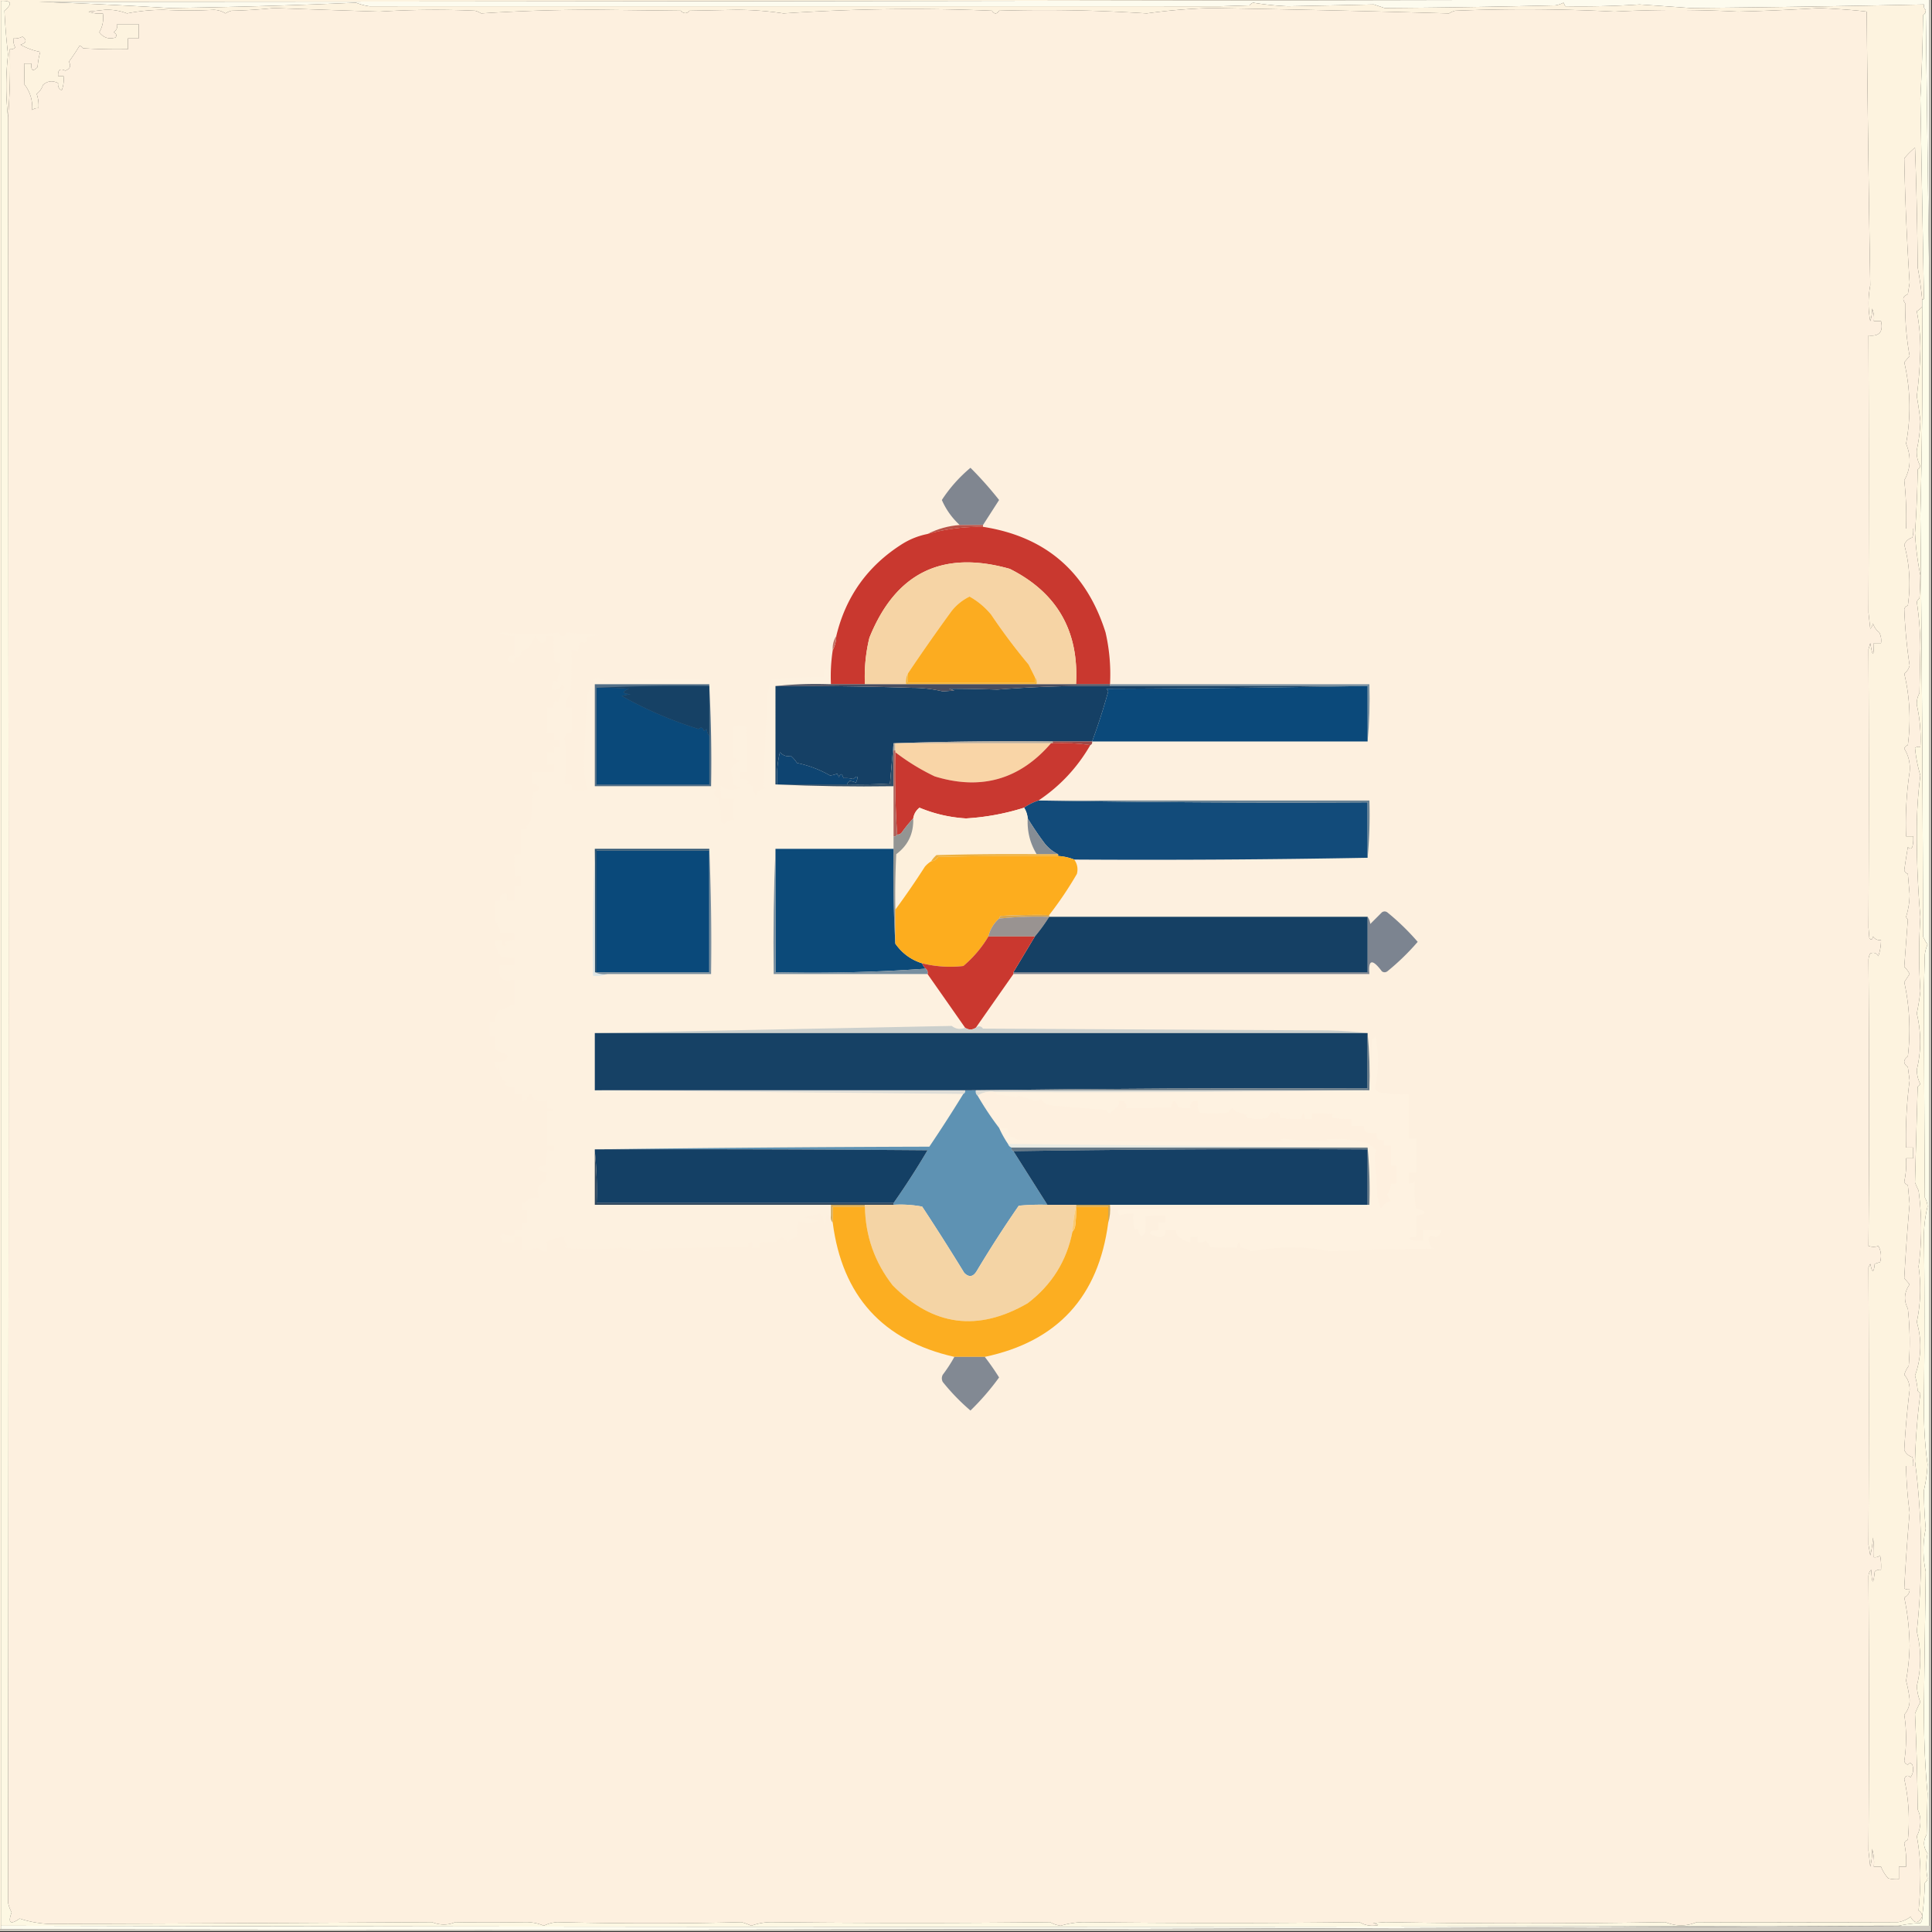 <svg xmlns="http://www.w3.org/2000/svg" width="1080" height="1080" style="shape-rendering:geometricPrecision;text-rendering:geometricPrecision;image-rendering:optimizeQuality;fill-rule:evenodd;clip-rule:evenodd"><rect width="100%" height="100%" fill="#333333" stroke="none"/><path fill="#fdfbee" d="M1044.5-.5h34v162c-.67-52-1.33-104-2-156-.9-.709-1.24-1.709-1-3q-66.195 1.422-130.5 2-14.205-1.019-28.5-2-20.402 1.36-41.5 1l-1-2a15.3 15.3 0 0 1-4.5 1.5Q820.44 4.193 774 4.5l-6-2q-24.213.537-48 1a163 163 0 0 1-19.5-2 4.45 4.45 0 0 0-2 1.5l-16 .5q-239.26-.008-476 0a31.8 31.8 0 0 1-7.5-2 3443 3443 0 0 1-104.5 3 2718 2718 0 0 0-73-3.5q511.75-.25 1023-1.5" style="opacity:1"/><path fill="#fdf0df" d="M1074.5 167.5v4q-1.215 1.453-3 2.5c1.31 6.762 1.98 13.762 2 21-.2 8.876-.86 17.71-2 26.5.83 4.643 1.5 9.31 2 14-.19 5.462-.85 10.795-2 16-.23 3.278.44 6.278 2 9a4.5 4.5 0 0 1-1.5 2 652 652 0 0 1-1.5 35.5q.645 11.832 3 23.5c-.07 4.182-.24 8.516-.5 13a4.5 4.5 0 0 0-1.5 2c1.3 8.504 1.97 17.171 2 26-.17 8.333-.33 16.667-.5 25q-1.65 2.938-1.5 6.5c1.74 7.64 2.4 15.474 2 23.5a4.94 4.94 0 0 0-3 .5q.75 7.856 3 15.5a243 243 0 0 0-2 30c-.08 16.488.58 32.821 2 49a327 327 0 0 0 0 41.5c-.45 4.202-1.12 8.369-2 12.5q3.795 15.894 0 31.5c.07 2.95.73 5.617 2 8l-1.5 1.5q-.795 27.071-1.5 53.5a56 56 0 0 0 2 4.5q2.88 21.55 0 42.5c1.5 10.438 1.16 20.771-1 31 2.92 10.048 2.58 20.048-1 30q1.17 4.11 1.5 8.5l1.5 1.5a361 361 0 0 0-3 38c4.12 31.727 4.45 63.393 1 95q3.84 15.236 0 30.5c.21 3.123.87 6.123 2 9a56 56 0 0 0-3 6.5q1.245 26.64 1.5 53.5 1.665 3.45 1.5 7.5c-.13 2.71-.79 5.21-2 7.5 1.3 6.83 1.96 13.83 2 21-.01 6.91-.34 13.74-1 20.5 1.32.82 1.99 1.98 2 3.5-2.18 3.89-4.35 3.89-6.5 0-2.04 1.57-4.37 2.57-7 3-40.16.14-77.665.14-112.5 0q-8.783 3.6-17.5 0-80.4 1.305-156.5 0c-2.333.17-4.667.33-7 .5q5.872 1.35-.5 1.5c-2.526-.07-4.859-.73-7-2q-76.095.945-154.5 0c-4.256.11-8.422.77-12.5 2a15.9 15.9 0 0 1-6-2q-76.147.885-155.5 0c-3.954-.02-7.788.65-11.5 2a37 37 0 0 0-5.5-2q-49.144 1.29-103 0c-2.658.19-5.158.86-7.5 2a25.5 25.5 0 0 0-10.5-2q-21.606.36-39 0-6.224 2.655-13 0c-69.611.43-140.944.77-214 1q-8.661-.405-16.5-3c-5.206 3.65-6.706 2.49-4.5-3.5a18.1 18.1 0 0 1-2-5.5q.567-498.899 0-998a362 362 0 0 0 1-38q1.762.329 3-1a9.1 9.1 0 0 1-1-5 9.1 9.1 0 0 0 5-1q3.976 2.873-1 4.5a35.6 35.6 0 0 0 11 4 42.3 42.3 0 0 0-1.5 8.5q-3.829 4.04-3.5-2h-4q.215 6.068 0 11.5 4.946 6.186 4.5 14.5 1.517-1.255 3.5-1a19.4 19.4 0 0 0-1-8q2.52-1.904 3.5-5 3.89-3.457 8.5-1-.417 2.77 2 4a16.9 16.9 0 0 0 1-8h-3q-.392-5.13 4-3 4.01-1.5 2-5a106 106 0 0 0 6-9 4.45 4.45 0 0 1 2 1.5q12.49.75 25 .5v-6h6v-8h-12q.41 2.927-2 4.5 2.437 1.278 1 3-5.64 1.607-9-3 2.794-4.725 2-10.5a16.9 16.9 0 0 1-8-1l9-1q6.537-.298 12.5 2 9.892-1.97 20.5-2 14.127.705 28 0 3.695.135 6.5 2a11.4 11.4 0 0 1 3.5-1.5A288 288 0 0 0 153 4.5q29.413 1.055 59 2a501 501 0 0 1 53.5-.5q1.9.465 3.5 1.5a947 947 0 0 1 68-2l43.5.5q2.661 2.634 5 0l26-.5q13.596.023 26.5 2A1064 1064 0 0 1 554.5 6q2 3 4 0A877 877 0 0 1 641 7.5a324 324 0 0 1 36-3q66.463 1.087 133 3a11.4 11.4 0 0 1 3.5-1.5 970 970 0 0 1 89 .5 666 666 0 0 1 69 0q22.863-.567 45.5-2c11.46.537 20.3 1.204 26.5 2 .48 50.852 1.14 101.852 2 153a53.4 53.4 0 0 0 0 20c.78-2.533 1.11-4.866 1-7 .97 2.243 1.31 4.576 1 7h4c1.34 6.029-1 8.696-7 8q.3 77.538 0 155c.33 3 .67 6 1 9a6.8 6.8 0 0 0 1.5-3c.63 2.031 1.8 3.698 3.5 5 .97 1.896 1.3 3.896 1 6h-4c-.03 7.894-.69 7.894-2 0-.33 1.167-.67 2.333-1 3.5q.345 78.02 0 155.5c.17 2 .33 4 .5 6 1.02 1.134 1.68.801 2-1q1.665 2.305 4.5 2 .015 4.49-1.5 9-1.605-2.675-4.5-1.5c-.6 1.062-.93 2.228-1 3.5q.615 80.265 0 160c1.96.638 3.79.638 5.5 0 1.56 2.794 1.89 5.794 1 9l-3 1c-.54 5.221-1.38 5.221-2.5 0-.33.667-.67 1.333-1 2q.345 77.826 0 155c.33 2 .67 4 1 6a53 53 0 0 0 1.5-10c.5 3.652.67 7.318.5 11 1.32.17 2.49-.163 3.5-1 .5 2.646.66 5.313.5 8-1.32-.17-2.49.163-3.5 1-.81 7.667-1.48 7.334-2-1q-1.53 1.65-1.5 4 .465 76.787 0 153c.33 3 .67 6 1 9 .85-3.55 1.18-6.89 1-10 .99 3.27 1.32 6.6 1 10h4c.91 2.33 2.25 4.5 4 6.5 1.97.5 3.97.66 6 .5v-7h4c.27-4.4-.06-8.74-1-13 .33-1 1-1.67 2-2 1.16-11.44.5-22.77-2-34 .79-1.988 1.96-2.321 3.5-1 1.52-2.114 1.85-4.447 1-7-.74-1.141-1.57-1.141-2.5 0-1-.333-1.67-1-2-2a85.2 85.2 0 0 0 0-26q3.105-3.496 3-8.5a75 75 0 0 0-2-10.5 130 130 0 0 0 2-19.5q-.255-13.963-3-27 2.91-1.362 3-4.5a4.94 4.94 0 0 1-3-.5q1.095-21.188 3-42.5a229 229 0 0 1-2-26h4c.16-1.699-.01-3.366-.5-5q-3.195-.961-4.5-4a497 497 0 0 1 3-33.5q.105-5.004-3-8.5c.55-1.833 1.39-3.5 2.5-5 .83-10.682.67-21.349-.5-32-2.42-4.631-2.08-9.131 1-13.5a535 535 0 0 1-3-3.5q1.125-20.73 3-41.5c-.33-3.5-.67-7-1-10.5-1-.333-1.67-1-2-2a46.8 46.8 0 0 0 1-13h4v-6h-4a236 236 0 0 1 2-37.5c-.33-2.5-.67-5-1-7.5q-4.005-3 0-6c1.65-13.97.98-27.803-2-41.5q1.47-2.245 3-4.5a13.1 13.1 0 0 0-3-4c.65-8.864 1.32-17.697 2-26.5a3.6 3.6 0 0 1-1-1.5c1.27-3.981 1.93-8.148 2-12.5-.33-3.833-.67-7.667-1-11.5-1-.333-1.67-1-2-2 .61-4.32 1.28-8.653 2-13 .93 1.141 1.76 1.141 2.5 0 .5-1.973.66-3.973.5-6h-4c-.44-12.175.23-24.175 2-36q.66-7.096-3-13c.33-1 1-1.667 2-2 1.77-13.583 1.1-26.917-2-40q2.295-1.67 3-4.5a282 282 0 0 1-3-31.5c.33-1 1-1.667 2-2 1.67-11.585 1.01-22.918-2-34q1.305-3.039 4.5-4c.49-1.634.66-3.301.5-5h-4c.31-9.054-.03-18.054-1-27 3.61-6.473 3.95-13.306 1-20.5 2.82-15.244 2.49-30.411-1-45.5q1.485-1.748 3-3.5a157.6 157.6 0 0 1-2.5-29.5q-2.61-3.416 1.5-5c.33-2.167.67-4.333 1-6.5a1468 1468 0 0 1-3-69.5 50.5 50.5 0 0 1 6-6q1.245 33.489 1.5 67a193 193 0 0 1 2.5 18" style="opacity:1"/><path fill="#fdf3df" d="M-.5-.5h1045A523010 523010 0 0 1 21.5 1q36.729 1.27 73 3.5 52.257-.705 104.5-3a31.8 31.8 0 0 0 7.5 2q236.74-.008 476 0l16-.5a4.45 4.45 0 0 1 2-1.5 163 163 0 0 0 19.5 2q23.787-.463 48-1l6 2q46.44-.308 95.5-1.5a15.3 15.3 0 0 0 4.5-1.5l1 2q21.098.36 41.5-1 14.295.981 28.5 2 64.305-.578 130.5-2c-.24 1.291.1 2.291 1 3q.06 1.884-1.5 3-.285 23.298-1.5 46.5c.66 37.375 1.33 74.709 2 112-.23.399-.56.565-1 .5a193 193 0 0 0-2.5-18q-.255-33.511-1.5-67a50.5 50.5 0 0 0-6 6q.675 34.752 3 69.5c-.33 2.167-.67 4.333-1 6.5q-4.11 1.584-1.5 5c-.09 9.981.75 19.814 2.5 29.5a535 535 0 0 0-3 3.5c3.49 15.089 3.82 30.256 1 45.5 2.95 7.194 2.61 14.027-1 20.5.97 8.946 1.31 17.946 1 27h4c.16 1.699-.01 3.366-.5 5q-3.195.961-4.5 4c3.01 11.082 3.67 22.415 2 34-1 .333-1.67 1-2 2a282 282 0 0 0 3 31.5q-.705 2.83-3 4.5c3.1 13.083 3.77 26.417 2 40-1 .333-1.67 1-2 2q3.66 5.904 3 13c-1.77 11.825-2.44 23.825-2 36h4c.16 2.027 0 4.027-.5 6-.74 1.141-1.57 1.141-2.5 0-.72 4.347-1.39 8.68-2 13 .33 1 1 1.667 2 2 .33 3.833.67 7.667 1 11.5-.07 4.352-.73 8.519-2 12.5.21.586.54 1.086 1 1.5-.68 8.803-1.35 17.636-2 26.5a13.1 13.1 0 0 1 3 4 326 326 0 0 0-3 4.5c2.98 13.697 3.65 27.53 2 41.5q-4.005 3 0 6c.33 2.5.67 5 1 7.5a236 236 0 0 0-2 37.5h4v6h-4c.27 4.402-.06 8.735-1 13 .33 1 1 1.667 2 2 .33 3.5.67 7 1 10.5q-1.875 20.77-3 41.5 1.485 1.748 3 3.5c-3.08 4.369-3.42 8.869-1 13.5a171 171 0 0 1 .5 32 16.2 16.2 0 0 0-2.5 5q3.105 3.496 3 8.5a497 497 0 0 0-3 33.5q1.305 3.039 4.5 4c.49 1.634.66 3.301.5 5h-4c.17 8.697.84 17.364 2 26a1136 1136 0 0 0-3 42.5q1.425.724 3 .5-.09 3.138-3 4.5 2.745 13.037 3 27c-.18 6.563-.84 13.063-2 19.5a75 75 0 0 1 2 10.5q.105 5.004-3 8.5a85.2 85.2 0 0 1 0 26c.33 1 1 1.667 2 2 .93-1.141 1.76-1.141 2.5 0 .85 2.553.52 4.886-1 7-1.54-1.321-2.71-.988-3.5 1a106.2 106.2 0 0 1 2 34c-1 .33-1.67 1-2 2 .94 4.26 1.27 8.6 1 13h-4v7c-2.03.16-4.03 0-6-.5-1.75-2-3.09-4.17-4-6.5h-4c.32-3.4-.01-6.73-1-10 .18 3.11-.15 6.45-1 10-.33-3-.67-6-1-9q.465-76.213 0-153-.03-2.35 1.5-4c.52 8.334 1.19 8.667 2 1 1.01-.837 2.18-1.17 3.5-1 .16-2.687 0-5.354-.5-8-1.01.837-2.18 1.17-3.5 1 .17-3.682 0-7.348-.5-11a53 53 0 0 1-1.5 10c-.33-2-.67-4-1-6q.345-77.174 0-155c.33-.667.67-1.333 1-2 1.12 5.221 1.96 5.221 2.5 0l3-1c.89-3.206.56-6.206-1-9-1.71.638-3.54.638-5.5 0q.615-79.735 0-160c.07-1.272.4-2.438 1-3.5q2.895-1.175 4.5 1.5 1.515-4.51 1.5-9-2.835.305-4.5-2c-.32 1.801-.98 2.134-2 1-.17-2-.33-4-.5-6q.345-77.48 0-155.5c.33-1.167.67-2.333 1-3.5 1.31 7.894 1.97 7.894 2 0h4c.3-2.104-.03-4.104-1-6-1.7-1.302-2.87-2.969-3.5-5a6.8 6.8 0 0 1-1.5 3c-.33-3-.67-6-1-9q.3-77.462 0-155c6 .696 8.34-1.971 7-8h-4c.31-2.424-.03-4.757-1-7 .11 2.134-.22 4.467-1 7a53.4 53.4 0 0 1 0-20 20751 20751 0 0 1-2-153c-6.2-.796-15.04-1.463-26.5-2q-22.637 1.433-45.5 2a666 666 0 0 0-69 0 970 970 0 0 0-89-.5q-1.9.465-3.5 1.5a10751 10751 0 0 0-133-3 324 324 0 0 0-36 3A877 877 0 0 0 558.5 6q-2 3-4 0A1064 1064 0 0 0 438 7.5q-12.904-1.977-26.5-2l-26 .5q-2.339 2.634-5 0L337 5.5a947 947 0 0 0-68 2 11.4 11.4 0 0 0-3.5-1.5 501 501 0 0 0-53.5.5 15227 15227 0 0 1-59-2A288 288 0 0 1 129.5 6q-1.9.465-3.5 1.5-2.805-1.865-6.5-2-13.873.705-28 0-10.608.03-20.5 2-5.963-2.298-12.5-2l-9 1a16.9 16.9 0 0 0 8 1q.794 5.775-2 10.5 3.36 4.607 9 3 1.437-1.722-1-3 2.41-1.573 2-4.5h12v8h-6v6q-12.51.25-25-.5a4.45 4.45 0 0 0-2-1.5 106 106 0 0 1-6 9q2.01 3.5-2 5-4.392-2.13-4 3h3a16.9 16.9 0 0 1-1 8q-2.417-1.23-2-4-4.61-2.457-8.5 1-.98 3.096-3.5 5a19.4 19.4 0 0 1 1 8q-1.983-.255-3.5 1 .446-8.314-4.5-14.5.215-5.432 0-11.5h4q-.329 6.04 3.5 2 .327-4.39 1.5-8.5a35.6 35.6 0 0 1-11-4q4.976-1.627 1-4.5a9.1 9.1 0 0 1-5 1 9.1 9.1 0 0 0 1 5q-1.238 1.329-3 1a362 362 0 0 1-1 38 153.7 153.7 0 0 1 0-35Q3.033 17.7 2.5 6 9.395.057.5.5v1078h-1z" style="opacity:1"/><path fill="#808690" d="M549.5 293.5h-13q-6.459-5.903-10-14 6.59-10.125 16-18a204 204 0 0 1 16 18q-4.485 6.99-9 14" style="opacity:1"/><path fill="#b95147" d="M536.5 293.5h13v1q-15.5-.218-31 4 8.524-4.344 18-5" style="opacity:1"/><path fill="#c9382f" d="M549.5 294.5q52.416 8.151 68.5 59a103.8 103.8 0 0 1 2.5 29h-19q2.616-44.577-37-64.5-56.565-15.981-78.5 38.5a91.5 91.5 0 0 0-2.5 26h-19a96.3 96.3 0 0 1 1-19q1.902-3.608 2-8 8.002-33.24 37-51.5 6.569-4.04 14-5.5 15.5-4.218 31-4" style="opacity:1"/><path fill="#f6d4a5" d="M601.5 382.5h-22q.401-2.398-1-4l-3.5-7a338 338 0 0 1-21-28q-5.188-6.208-12-10-5.85 2.841-10 8a1108 1108 0 0 0-24.5 35q-1.442 2.648-1 6h-23a91.5 91.5 0 0 1 2.5-26q21.935-54.481 78.5-38.5 39.616 19.923 37 64.5" style="opacity:1"/><path fill="#fcac20" d="M578.5 378.5v3h-71v-5a1108 1108 0 0 1 24.5-35q4.15-5.159 10-8 6.812 3.792 12 10a338 338 0 0 0 21 28z" style="opacity:1"/><path fill="#fdf1e0" d="M396.5 382.5h-64v57h65q-.626 1.083-2 1.5 2.56.293 5 0-3.318 3.261 1.5 5.5.983 6.757 1 13a3.94 3.94 0 0 0 2 1q2.35-2.034 5.5-2-2-6 0-12h-7a16.6 16.6 0 0 1-.5-7q4.845 3.286 10.5 1a26.6 26.6 0 0 0-3.5-2 47 47 0 0 0-1.5-8q1.5-3.5 5-5a26.6 26.6 0 0 0-3.5-2 72.5 72.5 0 0 1 0-17q3.5-2 7 0 .75 12.49.5 25h-4v4a8.4 8.4 0 0 1 4 .5q2 1 0 2 1.9.464 3.5 1.5a20.2 20.2 0 0 0 1.5 6q1.054-4.776 6-4.5-1.392-.582-2-2 1.332-25.216 2.5-50.5.601-4.798 2.5-9 14.133-1.155 29-1a12.9 12.9 0 0 1 .5-5q.621.686 1.5 1 .835 4.098 1 8-15.271-.49-30 1v55q32.74 1.496 66 1v35h-66a1225 1225 0 0 0-1 70h86a21149 21149 0 0 1 21 30q-3.92 1.703-7.5-1-99.94 1.995-199.5 4v32l206 2a818 818 0 0 1-19 29.5q-93.752.25-187 1.5v31h132v6q-1.494.129-2.5-1l-1 7-1-5q-.582-1.392-2-2a90 90 0 0 0-8.5 2l8 2q-5.82 1.942-11.5 0a41 41 0 0 0-.5 9q-3.207.304-5 3a605 605 0 0 1-3.5-3q-1.753.763-2.5 2.5-4.975.747-10 .5v3h-4v-3a4.93 4.93 0 0 0-3 .5q2 1 0 2l-53 1q-1.144 1.416-3 1.5a201 201 0 0 0-14-2q-15.806 1.591-32 0a4.46 4.46 0 0 1 2-1.5q-2.41-1.573-2-4.5-5.523.082-10 3v5q-2.988.258-5-2a23.8 23.8 0 0 1-9 1v-7h-4v3h-7q.255-1.983-1-3.5l1.5-1.5q3.062 1.384 6.5 1v-3h4v-4h3v-7h-3v-4q2.788.059 4-2.5a18.5 18.5 0 0 1 6-.5q-2.98-6.06 3-9 1.428-2.318 1-5-9.695-2.643 0-4a41 41 0 0 1 .5-9q1.517 1.255 3.5 1v-3h-4v-19q8-1 0-2v-4a25 25 0 0 1-7-.5q-2-7-4 0a4.93 4.93 0 0 1-3 .5v-4h-4v-4a8.4 8.4 0 0 1-4-.5q-2-1 0-2l-3-1.5a26.7 26.7 0 0 1-1.5-7q-1 2-2 0a4.93 4.93 0 0 1-.5-3 18.5 18.5 0 0 0 6-.5q1.255-1.517 1-3.5a28.5 28.5 0 0 1-7-3v-7h-3v-8h3a14.8 14.8 0 0 1 2-6.5 192 192 0 0 0 9-3.5v-14q-10.5 2.5-8-8h8v-4a25 25 0 0 1-7-.5q-3.767-4.014-4-9.5h4v3a4.93 4.93 0 0 0 3-.5q-2-1 0-2a8.4 8.4 0 0 1 4-.5v-4h-8q.003-3.496-2.5-6a72.4 72.4 0 0 1-.5-12h3q-.5-4.5 4-4v4h4v-8h4v-6q-1.983-.255-3.5 1a85 85 0 0 1-.5-13h4v-14h3q-.417-2.77 2-4 1.245-8.456 1.5-17 2.277.664 3.5-2-1.223-2.664-3.5-2a25 25 0 0 1-.5-7h12v-4h-4v-7h4v-3h3v-4h-3v-4h-4v-14h4q-.393-2.217 1-4a3.65 3.65 0 0 1 1.5 1q.82-4.52 3.5-8l-1-3q-.988 4.986-6 4a8.4 8.4 0 0 1 .5-4q1.112-1.712 2.5 0 1.05-5.312 2-10.5a11.3 11.3 0 0 1-3.5-1.5 98.4 98.4 0 0 1-.5-14h-4q.53 3.202-2.5 4-2.482-1.563-3.5-4a82 82 0 0 1-4.5 7q-1.517 1.255-3.5 1 .5 4.5-4 4v3q-2.77.417-4-2 1.23-2.417 4-2v-11a30.5 30.5 0 0 1-9-1.5l3-.5q15.467 1.977 30.5 0 2.5 4 5 0a181 181 0 0 0 18.5 1.5l-7 1q-2 1 0 2-2.048 2.523-4.5.5l-1 6q-1.517-1.255-3.5-1 .25 12.01-.5 24-3.247 3.229-2.5 8h3v14q-3.135-.075-4 3a82.5 82.5 0 0 1 0 25.5 8.4 8.4 0 0 0 4 .5v3q4.771.363 9 0a53.8 53.8 0 0 1-2-16.5q.771-17.75 1.5-35.5a40.7 40.7 0 0 1 3.5-8 3.65 3.65 0 0 0-1-1.5 29 29 0 0 0 4-1.5q3.31 2.293 7.5 2a786 786 0 0 1 50-1q.813 2.208 4.5 3" style="opacity:1"/><path fill="#c27367" d="M467.5 355.5q-.098 4.392-2 8-.31-4.493 2-8" style="opacity:1"/><path fill="#f5b63b" d="M507.5 376.5v5h71v-3q1.401 1.602 1 4h-73q-.442-3.352 1-6" style="opacity:1"/><path fill="#7890a1" d="M620.5 383.5v-1h145q.491 16.27-1 32v-31z" style="opacity:1"/><path fill="#154065" d="M433.5 383.5q38.259-.225 76.5 1 8.867.038 17 2 2.961-.188 6.5-.5l-3-1q13.476-.001 27 .5a662 662 0 0 1 63-2h141q-71.247 1.25-143 1.5.686.621 1 1.5a344 344 0 0 1-9 28h-22q-44.757-.497-89 1a3587 3587 0 0 0-2 22.5q-11.99.75-24 .5.425-1.184 1.5-2 1.676.247 3.5 1 2.227-5.456-1.5-2-2.583-.692-5.5-.5-1.293-4.101-2.5-.5l-1-2q-2.098.826-4 1-8.64-4.938-18.5-7a15 15 0 0 0-3.5-4q-3.26.943-6-2-2.18 8.726-1.5 18h-1z" style="opacity:1"/><path fill="#484d5f" d="M433.5 383.5q14.729-1.49 30-1h157v1a662 662 0 0 0-63 2 727 727 0 0 0-27-.5l3 1q-3.539.312-6.5.5-8.133-1.962-17-2a2018 2018 0 0 0-76.5-1" style="opacity:1"/><path fill="#0b497a" d="M761.5 383.5h3v31h-154a344 344 0 0 0 9-28 3.65 3.65 0 0 0-1-1.5q71.753-.25 143-1.5" style="opacity:1"/><path fill="#baae9e" d="M588.5 414.5v1h-88v4h-1v-4a1982 1982 0 0 1 89-1" style="opacity:1"/><path fill="#9e4847" d="M588.5 415.5v-1h22q.257 1.488-1 2-10.22-1.487-21-1" style="opacity:1"/><path fill="#f9d5a7" d="M587.5 415.5q-26.215 30.435-65 18.5-11.836-5.655-22-13.5v-5z" style="opacity:1"/><path fill="#c93830" d="M587.5 415.5h1q10.78-.487 21 1-10.902 18.901-29 31-4.405 1.458-8 4a133.2 133.2 0 0 1-32.5 6q-13.587-.814-26-6-2.902 2.301-3.5 6a79 79 0 0 0-6.5 8q-1.006 1.129-2.5 1a530 530 0 0 1-1-46q10.164 7.845 22 13.5 38.785 11.935 65-18.5" style="opacity:1"/><path fill="#0e4471" d="M473.5 438.5h-39q-.68-9.274 1.5-18 2.74 2.943 6 2a15 15 0 0 1 3.5 4q9.86 2.062 18.5 7 1.902-.174 4-1l1 2q1.207-3.601 2.5.5 2.917-.192 5.5.5 3.727-3.456 1.5 2-1.824-.753-3.5-1-1.075.816-1.5 2" style="opacity:1"/><path fill="#526f87" d="M396.5 382.5v1a785 785 0 0 1 1 56h-65v-57z" style="opacity:1"/><path fill="#0a497a" d="M333.5 384.5q9.014-.249 18 .5-6.018 2.705 1 3l-5 1a220.3 220.3 0 0 0 43 18.5q1.955-1.827 3 1a3.65 3.65 0 0 0 1.5-1q.315 2.337 1.5 4v27h-63z" style="opacity:1"/><path fill="#164165" d="M333.5 384.5a993 993 0 0 1 63-1v28q-1.185-1.663-1.5-4a3.65 3.65 0 0 1-1.5 1q-1.045-2.827-3-1a220.3 220.3 0 0 1-43-18.5l5-1q-7.018-.295-1-3a163 163 0 0 0-18-.5" style="opacity:1"/><path fill="#314f69" d="M499.5 415.5v24q-33.26.496-66-1h40q12.01.25 24-.5.977-11.399 2-22.5" style="opacity:1"/><path fill="#af635c" d="M499.5 419.5h1v1a530 530 0 0 0 1 46q-.512 1.258-2 1z" style="opacity:1"/><path fill="#124b7a" d="M580.5 447.5h1a8376 8376 0 0 0 183 1v31a6726 6726 0 0 1-164 1 29.5 29.5 0 0 0-9-2v-1q-4.329-2.069-7.5-6a181 181 0 0 1-9.5-14q-.305-3.278-2-6 3.595-2.542 8-4" style="opacity:1"/><path fill="#fdf0dc" d="M572.5 451.5q1.695 2.722 2 6-.565 10.796 5 20-28.005-.25-56 .5a14.7 14.7 0 0 0-3 3.5 14.7 14.7 0 0 0-3.5 3 441 441 0 0 1-16.5 24q-.25-15.508.5-31 9.945-7.395 9.5-20 .598-3.699 3.5-6 12.413 5.186 26 6a133.2 133.2 0 0 0 32.5-6" style="opacity:1"/><path fill="#688294" d="M581.5 447.5h184q.491 16.27-1 32v-31a8376 8376 0 0 1-183-1" style="opacity:1"/><path fill="#858d95" d="M574.5 457.5a181 181 0 0 0 9.5 14q3.171 3.931 7.5 6h-12q-5.565-9.204-5-20" style="opacity:1"/><path fill="#939593" d="M510.5 457.5q.445 12.605-9.5 20a481 481 0 0 0-.5 31v19a703 703 0 0 1-1-53v-7q1.488.258 2-1 1.494.129 2.5-1a79 79 0 0 1 6.5-8" style="opacity:1"/><path fill="#ecb040" d="M579.5 477.5h12v1q-33.504-.25-67 .5-1.456 2.222-4 2.5a14.7 14.7 0 0 1 3-3.5q27.995-.75 56-.5" style="opacity:1"/><path fill="#0a497a" d="M396.5 475.5v68h-63v-68z" style="opacity:1"/><path fill="#0c4a79" d="M433.5 474.5h66a703 703 0 0 0 1 53q5.63 8.063 15 11 .648 1.815 2 3-41.47 2.987-84 2z" style="opacity:1"/><path fill="#fdad1e" d="M591.5 478.5q4.695.3 9 2 2.577 3.64 1.5 8a204 204 0 0 1-15.5 23q-13.509-.25-27 .5-.834.575-1 1.5-4.506 3.999-6 10-5.49 9.264-14 16.5-11.669 1.302-23-1.5-9.37-2.937-15-11v-19a441 441 0 0 0 16.5-24 14.7 14.7 0 0 1 3.5-3q2.544-.278 4-2.5 33.496-.75 67-.5" style="opacity:1"/><path fill="#2c5472" d="M332.5 474.5h64v1h-63v68h-1z" style="opacity:1"/><path fill="#d7a752" d="M586.5 511.5v1q-14.08-.42-28 1 .166-.925 1-1.5 13.491-.75 27-.5" style="opacity:1"/><path fill="#999391" d="M586.5 512.5a98 98 0 0 1-8 11h-26q1.494-6.001 6-10 13.92-1.42 28-1" style="opacity:1"/><path fill="#7c8490" d="M566.5 544.5v-1h198v-31q1.185 1.663 1.5 4l6.5-6.5q1.5-1 3 0a132.5 132.5 0 0 1 17 16.5 132.5 132.5 0 0 1-17 16.5q-1.5 1-3 0-8.083-10.765-7 1.5z" style="opacity:1"/><path fill="#dee6e6" d="M332.5 474.5v69q3.161 1.452 7 1-3.672 1.46-8 1-.497-35.759 1-71" style="opacity:1"/><path fill="#154064" d="M586.5 512.5h178v31h-198q5.991-9.988 12-20a98 98 0 0 0 8-11" style="opacity:1"/><path fill="#fdfce9" d="M1076.5 5.5c.67 52 1.33 104 2 156v915c-5.77 1.3-11.43 1.3-17 0q5.715-1.23 12-1.5c.84-1.01 1.17-2.18 1-3.5.83-6.15 1.33-12.49 1.5-19 .87-.61 1.37-1.44 1.5-2.5-.88-4.53-.88-9.2 0-14-2.39-3.38-2.55-6.88-.5-10.5.17-7.67.33-15.33.5-23-1.38-15.012-2.05-30.845-2-47.5.31-25.503.64-51.003 1-76.5q-2.535-12.25 0-24a237 237 0 0 1-1-21.5 78.5 78.5 0 0 0 2-14.5c-1.55-11.332-2.22-23.499-2-36.5q.57-46.278 0-92.5c.17-5.084.84-10.084 2-15a10.5 10.5 0 0 0-1.5-5c-.27-39.349-.44-78.682-.5-118 .17-6 .33-12 .5-18q.375-2.9 1.5-5.5a30 30 0 0 1-2.5-4.5q-.255-117.855-1.5-235.5c1-38.761 1.33-77.594 1-116.5v-4c.44.065.77-.101 1-.5-.67-37.291-1.34-74.625-2-112q1.215-23.202 1.5-46.5 1.56-1.116 1.5-3" style="opacity:1"/><path fill="#ca382f" d="M552.5 523.5h26q-6.009 10.012-12 20v1a21149 21149 0 0 0-21 30q-3 2-6 0a21149 21149 0 0 0-21-30q.356-1.937-1-3-1.352-1.185-2-3 11.331 2.802 23 1.5 8.51-7.236 14-16.5" style="opacity:1"/><path fill="#778d9d" d="M396.5 474.5a1225 1225 0 0 1 1 70h-58q-3.839.452-7-1h64z" style="opacity:1"/><path fill="#788fa0" d="M433.5 474.5v69q42.53.987 84-2 1.356 1.063 1 3h-86q-.497-35.259 1-70" style="opacity:1"/><path fill="#cbcfcc" d="M539.5 574.5q3 2 6 0 2.404-1.766 4 .5l193 1q11.267.257 22 1.5h-432q99.56-2.005 199.5-4 3.58 2.703 7.5 1" style="opacity:1"/><path fill="#164165" d="M332.5 577.5h432v31q-111.753-.499-223 1h-209z" style="opacity:1"/><path fill="#677a88" d="M764.5 577.5q1.491 15.73 1 32h-224q111.247-1.499 223-1z" style="opacity:1"/><path fill="#deddd7" d="M332.5 609.5h207q.257 1.487-1 2z" style="opacity:1"/><path fill="#deddd6" d="M545.5 609.5h220q-104.247 1.499-209 1-5.744-.853-10 2-1.356-1.063-1-3" style="opacity:1"/><path fill="#fef2e1" d="M765.5 673.5q.491-16.27-1-32-100.31-1.01-201-2a59 59 0 0 1-5-9h5q-.014 2.712 1.5 5 1.922-.178 3.5 1.5 75.374 1.402 149 1-3.844-1.145 0-1.5a235 235 0 0 0 26 1.5l-3-1q11.856-1.207 24 2a22.8 22.8 0 0 1 5 4q-.924 2.1-1 4.5a419 419 0 0 1 1.5 21 55 55 0 0 0 2 7q1.631-3.378 5.5-4a6.9 6.9 0 0 1-2-4q1.881-2.751 2-6h3v-10h-3v-11h-4v-3q-4.5.5-4-4a18.5 18.5 0 0 1-6-.5q-1.255-1.517-1-3.5h-7v-4a50.5 50.5 0 0 1-10-.5q-2-1 0-2a72.4 72.4 0 0 0-12-.5v3h-4q-1-6-2 0a72.4 72.4 0 0 1-12-.5q.178-1.922-1.5-3.5-1.5 2-3 0a20.5 20.5 0 0 0-2.5 3.5 30.5 30.5 0 0 1-11 0q-2-1 0-2-5.21.203-8.5-3.5-1.753.763-2.5 2.5a64.2 64.2 0 0 1-16 0q-1.384-3.062-1-6.5-4.5-.5-4 4a25 25 0 0 1-7-.5q-2-7-4 0-12.49.75-25 .5.5-4.5-4-4a4.93 4.93 0 0 1-.5 3 26 26 0 0 0-4.5 4q-1.5-.5-2-2a1587 1587 0 0 1-31-2.5q-3.637-.439-5.5-3.5a7.9 7.9 0 0 1-3.5 1 155 155 0 0 0-9.5-3l-1 1a62 62 0 0 0-10.5-1.5q-.834-.575-1-1.5 104.753.499 209-1a387 387 0 0 0 1.5-28l2-2q2.903 14.613-.5 29l2 2a73 73 0 0 0 17 1v25h4v19h-4v6q1.983.255 3.5-1a64 64 0 0 0 .5 15q9.695 2.643 0 4v12q-2.217-.393-4 1a16.9 16.9 0 0 0 8 1v-6h10q.059 2.788-2.5 4-6.393-1.982-3.5 4.5.608 1.418 2 2-29.36.26-58.5 1.5-10.033-2.315-20.5-2a108 108 0 0 0-23 2 13.14 13.14 0 0 0-6-2q-1-6-2 0a113 113 0 0 1-15-.5 20.5 20.5 0 0 0-2.5-3.5q-2.034 1.32-4.5 1v-3h-4v3q-3.864-.91-7-3.5-1.255-1.517-1-3.5h-6q.518 4.482-4 4-9.723-2.67 0-4v-4h4v-4a61 61 0 0 0-11 .5q-.029 4.453-.5 9.5l-2 2q-1.676-2.174-2-5a3.65 3.65 0 0 1-1.5 1 21.1 21.1 0 0 1-1-9q-3.928-.402-7.5 1-1.67-1.89-.5-3.5a8796 8796 0 0 0 140-2.5" style="opacity:1"/><path fill="#fef0df" d="M556.5 610.5q.166.925 1 1.5 5.384.31 10.5 1.5l1-1q4.746 1.33 9.5 3a7.9 7.9 0 0 0 3.5-1q1.863 3.061 5.5 3.5 15.483 1.401 31 2.5.5 1.5 2 2a26 26 0 0 1 4.5-4 4.93 4.93 0 0 0 .5-3q4.5-.5 4 4 12.51.25 25-.5 2-7 4 0 3.465.745 7 .5-.5-4.5 4-4-.384 3.438 1 6.5a64.2 64.2 0 0 0 16 0q.747-1.737 2.5-2.5 3.29 3.703 8.5 3.5-2 1 0 2 5.5 1 11 0a20.5 20.5 0 0 1 2.5-3.5q1.5 2 3 0 1.678 1.578 1.5 3.5 5.979.749 12 .5 1-6 2 0h4v-3a72.4 72.4 0 0 1 12 .5q-2 1 0 2 4.975.747 10 .5v4h7q-.255 1.983 1 3.5 2.96.743 6 .5-.5 4.5 4 4v3h4v11h3v10h-3q-.119 3.249-2 6a6.9 6.9 0 0 0 2 4q-3.869.622-5.5 4a55 55 0 0 1-2-7 419 419 0 0 0-1.5-21q.076-2.4 1-4.5a22.8 22.8 0 0 0-5-4q-12.144-3.207-24-2l3 1a235 235 0 0 1-26-1.5q-3.844.355 0 1.5-73.626.402-149-1-1.578-1.678-3.5-1.5-1.514-2.288-1.5-5h-5a169 169 0 0 1-12-18q4.256-2.853 10-2" style="opacity:1"/><path fill="#eaece4" d="M563.5 639.5q100.69.99 201 2h-199q-1.5-.5-2-2" style="opacity:1"/><path fill="#5e92b3" d="M539.5 609.5h6q-.356 1.937 1 3a169 169 0 0 0 12 18 59 59 0 0 0 5 9q.5 1.5 2 2-.257 1.487 1 2l19 30a129 129 0 0 0-16 .5 659 659 0 0 0-23.5 36.5q-3.052 5.038-7 1a1344 1344 0 0 0-23.5-37 65 65 0 0 0-16-1v-1a440 440 0 0 0 19-29.5q-92.999-.75-186-.5 93.248-1.25 187-1.5a818 818 0 0 0 19-29.5q1.257-.513 1-2" style="opacity:1"/><path fill="#657987" d="M565.5 641.5h199q1.491 15.73 1 32h-1v-31a9806 9806 0 0 0-198 1q-1.257-.513-1-2" style="opacity:1"/><path fill="#144065" d="M332.5 643.5v-1q93.001-.25 186 .5a440 440 0 0 1-19 29.5h-166q.49-14.771-1-29" style="opacity:1"/><path fill="#154065" d="M764.5 673.5h-179l-19-30a9806 9806 0 0 1 198-1z" style="opacity:1"/><path fill="#2f485e" d="M332.5 643.5q1.49 14.229 1 29h166v1h-167z" style="opacity:1"/><path fill="#cfa95c" d="M464.5 673.5h19v1h-18v9q-1.401-1.602-1-4z" style="opacity:1"/><path fill="#cea758" d="M601.5 674.5v-1h19q.469 5.313-1 10v-9z" style="opacity:1"/><path fill="#f4d4a5" d="M483.5 673.5h16a65 65 0 0 1 16 1 1344 1344 0 0 1 23.5 37q3.948 4.038 7-1a659 659 0 0 1 23.5-36.5 129 129 0 0 1 16-.5h16v1q-1.531 6.72-2 14-4.809 24.58-25 40-41.765 24.233-75.5-10-15.092-19.343-15.5-44z" style="opacity:1"/><path fill="#fcae21" d="M483.5 674.5q.408 24.657 15.5 44 33.735 34.233 75.5 10 20.191-15.42 25-40 1.152-1.145 1.5-3 .748-5.477.5-11h18v9q-8.168 62.154-69 75h-17q-60.052-13.564-68-75v-9z" style="opacity:1"/><path fill="#fac973" d="M601.5 674.5a61 61 0 0 1-.5 11q-.348 1.855-1.5 3 .469-7.28 2-14" style="opacity:1"/><path fill="#828993" d="M533.5 758.5h17a140 140 0 0 1 8 11.5 140.6 140.6 0 0 1-16 18.5 117 117 0 0 1-15.5-16q-1-2 0-4a80.5 80.5 0 0 0 6.5-10" style="opacity:1"/><path fill="#fdf8e3" d="M4.5 65.5q.567 499.101 0 998a18.1 18.1 0 0 0 2 5.5c-2.206 5.99-.706 7.15 4.5 3.5q7.839 2.595 16.5 3c73.056-.23 144.389-.57 214-1q6.776 2.655 13 0 17.394.36 39 0c3.646-.07 7.146.59 10.5 2a20.3 20.3 0 0 1 7.5-2q53.856 1.29 103 0c1.883.52 3.716 1.19 5.5 2a32.9 32.9 0 0 1 11.5-2q79.353.885 155.5 0a15.9 15.9 0 0 0 6 2 47.3 47.3 0 0 1 12.5-2q78.405.945 154.5 0c2.141 1.27 4.474 1.93 7 2q6.372-.15.5-1.5c2.333-.17 4.667-.33 7-.5q76.1 1.305 156.5 0 8.717 3.6 17.5 0c34.835.14 72.34.14 112.5 0 2.63-.43 4.96-1.43 7-3 2.15 3.89 4.32 3.89 6.5 0 .17 1.32-.16 2.49-1 3.5q-6.285.27-12 1.5-530.055 1.2-1061 0V.5Q9.395.057 2.5 6q.533 11.7 2 24.5a153.7 153.7 0 0 0 0 35" style="opacity:1"/><path fill="#fef7e0" d="M1074.5 171.5c.33 38.906 0 77.739-1 116.5q1.245 117.645 1.5 235.5a30 30 0 0 0 2.5 4.5 20.4 20.4 0 0 0-1.5 5.5c-.17 6-.33 12-.5 18 .06 39.318.23 78.651.5 118a10.5 10.5 0 0 1 1.5 5 76.3 76.3 0 0 0-2 15q.57 46.222 0 92.5c-.22 13.001.45 25.168 2 36.5a78.5 78.5 0 0 1-2 14.5c.01 7.204.34 14.37 1 21.5q-2.535 11.75 0 24c-.36 25.497-.69 50.997-1 76.5-.05 16.655.62 32.488 2 47.5-.17 7.67-.33 15.33-.5 23-2.05 3.62-1.89 7.12.5 10.5-.88 4.8-.88 9.47 0 14-.13 1.06-.63 1.89-1.5 2.5-.17 6.51-.67 12.85-1.5 19-.01-1.52-.68-2.68-2-3.5.66-6.76.99-13.59 1-20.5-.04-7.17-.7-14.17-2-21 1.21-2.29 1.87-4.79 2-7.5q.165-4.05-1.5-7.5-.255-26.86-1.5-53.5a56 56 0 0 1 3-6.5 30 30 0 0 1-2-9q3.84-15.264 0-30.5c3.45-31.607 3.12-63.273-1-95a361 361 0 0 1 3-38l-1.5-1.5q-.33-4.39-1.5-8.5c3.58-9.952 3.92-19.952 1-30 2.16-10.229 2.5-20.562 1-31q2.88-20.95 0-42.5a56 56 0 0 1-2-4.5q.705-26.429 1.5-53.5l1.5-1.5c-1.27-2.383-1.93-5.05-2-8q3.795-15.606 0-31.5c.88-4.131 1.55-8.298 2-12.5a327 327 0 0 1 0-41.5c-1.42-16.179-2.08-32.512-2-49 .05-10.099.72-20.099 2-30a82.6 82.6 0 0 1-3-15.5 4.94 4.94 0 0 1 3-.5c.4-8.026-.26-15.86-2-23.5q-.15-3.562 1.5-6.5c.17-8.333.33-16.667.5-25-.03-8.829-.7-17.496-2-26q.465-1.212 1.5-2c.26-4.484.43-8.818.5-13a164 164 0 0 1-3-23.5 652 652 0 0 0 1.5-35.5 4.5 4.5 0 0 0 1.5-2c-1.56-2.722-2.23-5.722-2-9 1.15-5.205 1.81-10.538 2-16-.5-4.69-1.17-9.357-2-14a250 250 0 0 0 2-26.5c-.02-7.238-.69-14.238-2-21q1.785-1.047 3-2.5" style="opacity:1"/><path fill="#fdfcef" d="M1061.5 1076.5c5.57 1.3 11.23 1.3 17 0-358.998 2-718.332 2.67-1078 2v-2q530.945 1.2 1061 0" style="opacity:1"/><path fill="#d1cdc3" d="M1078.5-.5h1v1080H-.5v-1h1c359.668.67 719.002 0 1078-2z" style="opacity:1"/></svg>